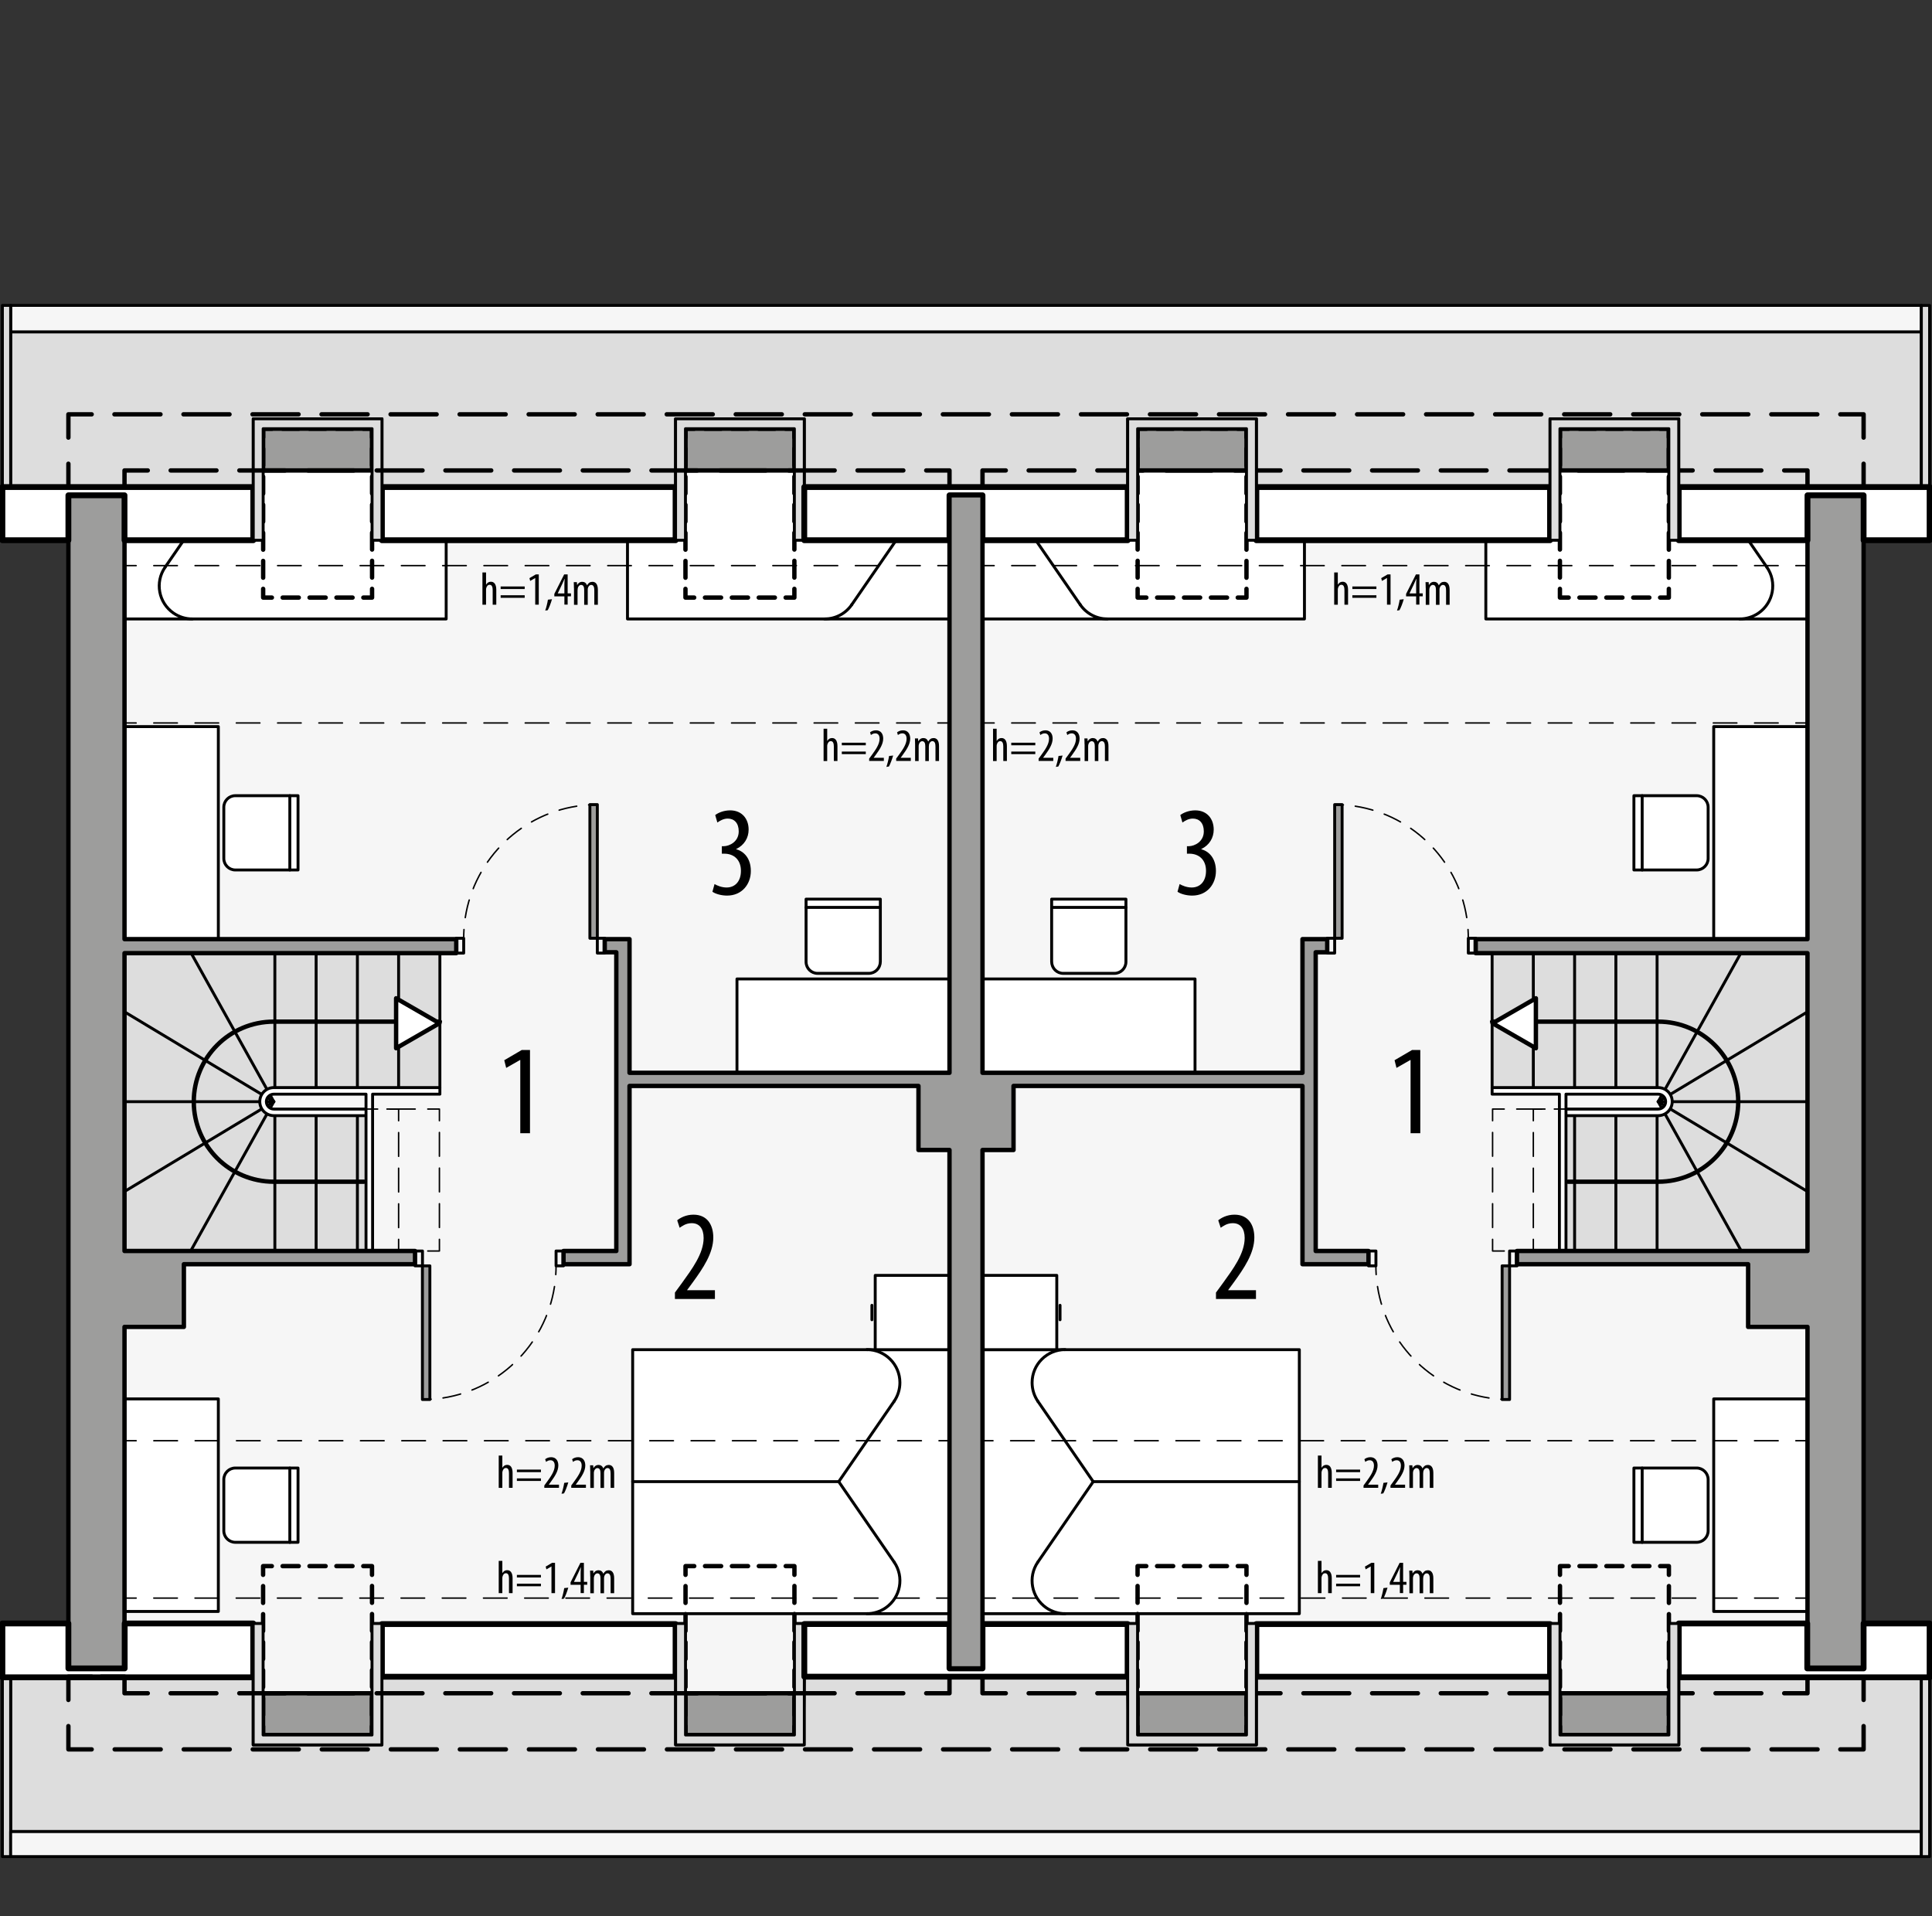 <?xml version="1.0" encoding="UTF-8"?><svg id="a" xmlns="http://www.w3.org/2000/svg" viewBox="0 0 331.91 329.16"><rect x="0" y="0" width="331.91" height="329.16" fill="#333333" stroke="none"/><rect x="11.75" y="71.17" width="308.41" height="229.32" style="fill:#f6f6f6; stroke-width:0px;"/><rect x="168.84" y="80.81" width="55.26" height="25.51" style="fill:#fff; stroke:#000; stroke-linecap:round; stroke-linejoin:round; stroke-width:.5px;"/><path d="M185.58,103.87c1.06,1.54,2.8,2.45,4.67,2.45" style="fill:#fff; stroke:#000; stroke-linecap:round; stroke-linejoin:round; stroke-width:.5px;"/><line x1="175.81" y1="89.7" x2="185.58" y2="103.87" style="fill:#fff; stroke:#000; stroke-linecap:round; stroke-linejoin:round; stroke-width:.5px;"/><path d="M180.48,80.81c-1.15,0-2.27.35-3.22,1-2.58,1.78-3.23,5.31-1.45,7.88" style="fill:#fff; stroke:#000; stroke-linecap:round; stroke-linejoin:round; stroke-width:.5px;"/><rect x="255.26" y="80.81" width="55.26" height="25.51" style="fill:#fff; stroke:#000; stroke-linecap:round; stroke-linejoin:round; stroke-width:.5px;"/><path d="M293.79,83.26c-1.06-1.54-2.8-2.45-4.67-2.45" style="fill:#fff; stroke:#000; stroke-linecap:round; stroke-linejoin:round; stroke-width:.5px;"/><line x1="303.55" y1="97.44" x2="293.79" y2="83.26" style="fill:#fff; stroke:#000; stroke-linecap:round; stroke-linejoin:round; stroke-width:.5px;"/><path d="M298.88,106.32c1.15,0,2.27-.35,3.22-1,2.58-1.78,3.23-5.31,1.45-7.88" style="fill:#fff; stroke:#000; stroke-linecap:round; stroke-linejoin:round; stroke-width:.5px;"/><rect x="168.79" y="231.84" width="54.43" height="45.35" style="fill:#fff; stroke:#000; stroke-linecap:round; stroke-linejoin:round; stroke-width:.5px;"/><line x1="187.81" y1="254.51" x2="223.21" y2="254.51" style="fill:#fff; stroke:#000; stroke-linecap:round; stroke-linejoin:round; stroke-width:.5px;"/><path d="M178.31,240.72c-.65-.95-1-2.07-1-3.22,0-3.13,2.54-5.67,5.67-5.67" style="fill:#fff; stroke:#000; stroke-linecap:round; stroke-linejoin:round; stroke-width:.5px;"/><path d="M182.98,277.19c-1.15,0-2.27-.35-3.22-1-2.58-1.78-3.23-5.31-1.45-7.88" style="fill:#fff; stroke:#000; stroke-linecap:round; stroke-linejoin:round; stroke-width:.5px;"/><line x1="178.31" y1="268.31" x2="187.81" y2="254.51" style="fill:#fff; stroke:#000; stroke-linecap:round; stroke-linejoin:round; stroke-width:.5px;"/><line x1="178.31" y1="240.72" x2="187.81" y2="254.51" style="fill:#fff; stroke:#000; stroke-linecap:round; stroke-linejoin:round; stroke-width:.5px;"/><line x1="182.11" y1="224.22" x2="182.11" y2="226.7" style="fill:#fff; stroke:#000; stroke-linecap:round; stroke-linejoin:round; stroke-width:.5px;"/><rect x="168.79" y="219.08" width="12.76" height="12.76" style="fill:#fff; stroke:#000; stroke-linecap:round; stroke-linejoin:round; stroke-width:.5px;"/><path d="M293.45,254.16v8.79c0,1.1-.89,1.98-1.98,1.98h-10.77v-12.76h10.77c1.1,0,1.98.89,1.98,1.98Z" style="fill:#fff; stroke:#000; stroke-linecap:round; stroke-linejoin:round; stroke-width:.5px;"/><line x1="282.12" y1="252.18" x2="282.12" y2="264.94" style="fill:none; stroke:#000; stroke-linecap:round; stroke-linejoin:round; stroke-width:.5px;"/><rect x="294.41" y="240.3" width="16.12" height="36.51" style="fill:#fff; stroke:#000; stroke-linecap:round; stroke-linejoin:round; stroke-width:.5px;"/><path d="M293.45,138.67v8.79c0,1.1-.89,1.98-1.98,1.98h-10.77v-12.76h10.77c1.1,0,1.98.89,1.98,1.98Z" style="fill:#fff; stroke:#000; stroke-linecap:round; stroke-linejoin:round; stroke-width:.5px;"/><line x1="282.12" y1="136.68" x2="282.12" y2="149.44" style="fill:none; stroke:#000; stroke-linecap:round; stroke-linejoin:round; stroke-width:.5px;"/><rect x="294.41" y="124.81" width="16.12" height="36.51" style="fill:#fff; stroke:#000; stroke-linecap:round; stroke-linejoin:round; stroke-width:.5px;"/><path d="M180.67,165.22v-10.77h12.76s0,10.77,0,10.77c0,1.1-.89,1.98-1.98,1.98h-8.79c-1.1,0-1.98-.89-1.98-1.98Z" style="fill:#fff; stroke:#000; stroke-linecap:round; stroke-linejoin:round; stroke-width:.5px;"/><line x1="193.42" y1="155.87" x2="180.67" y2="155.87" style="fill:none; stroke:#000; stroke-linecap:round; stroke-linejoin:round; stroke-width:.5px;"/><rect x="168.79" y="168.16" width="36.51" height="16.12" style="fill:#fff; stroke:#000; stroke-linecap:round; stroke-linejoin:round; stroke-width:.5px;"/><rect x="107.8" y="80.81" width="55.26" height="25.51" style="fill:#fff; stroke:#000; stroke-linecap:round; stroke-linejoin:round; stroke-width:.5px;"/><path d="M146.33,103.87c-1.06,1.54-2.8,2.45-4.67,2.45" style="fill:#fff; stroke:#000; stroke-linecap:round; stroke-linejoin:round; stroke-width:.5px;"/><line x1="156.09" y1="89.7" x2="146.33" y2="103.87" style="fill:#fff; stroke:#000; stroke-linecap:round; stroke-linejoin:round; stroke-width:.5px;"/><path d="M151.42,80.81c1.15,0,2.27.35,3.22,1,2.58,1.78,3.23,5.31,1.45,7.88" style="fill:#fff; stroke:#000; stroke-linecap:round; stroke-linejoin:round; stroke-width:.5px;"/><rect x="21.39" y="80.81" width="55.26" height="25.51" style="fill:#fff; stroke:#000; stroke-linecap:round; stroke-linejoin:round; stroke-width:.5px;"/><path d="M38.12,83.26c1.06-1.54,2.8-2.45,4.67-2.45" style="fill:#fff; stroke:#000; stroke-linecap:round; stroke-linejoin:round; stroke-width:.5px;"/><line x1="28.36" y1="97.44" x2="38.12" y2="83.26" style="fill:#fff; stroke:#000; stroke-linecap:round; stroke-linejoin:round; stroke-width:.5px;"/><path d="M33.03,106.32c-1.15,0-2.27-.35-3.22-1-2.58-1.78-3.23-5.31-1.45-7.88" style="fill:#fff; stroke:#000; stroke-linecap:round; stroke-linejoin:round; stroke-width:.5px;"/><rect x="108.69" y="231.84" width="54.43" height="45.35" style="fill:#fff; stroke:#000; stroke-linecap:round; stroke-linejoin:round; stroke-width:.5px;"/><line x1="144.09" y1="254.51" x2="108.69" y2="254.51" style="fill:#fff; stroke:#000; stroke-linecap:round; stroke-linejoin:round; stroke-width:.5px;"/><path d="M153.6,240.72c.65-.95,1-2.07,1-3.22,0-3.13-2.54-5.67-5.67-5.67" style="fill:#fff; stroke:#000; stroke-linecap:round; stroke-linejoin:round; stroke-width:.5px;"/><path d="M148.93,277.19c1.15,0,2.27-.35,3.22-1,2.58-1.78,3.23-5.31,1.45-7.88" style="fill:#fff; stroke:#000; stroke-linecap:round; stroke-linejoin:round; stroke-width:.5px;"/><line x1="153.6" y1="268.31" x2="144.09" y2="254.51" style="fill:#fff; stroke:#000; stroke-linecap:round; stroke-linejoin:round; stroke-width:.5px;"/><line x1="153.6" y1="240.72" x2="144.09" y2="254.51" style="fill:#fff; stroke:#000; stroke-linecap:round; stroke-linejoin:round; stroke-width:.5px;"/><line x1="149.79" y1="224.22" x2="149.79" y2="226.7" style="fill:#fff; stroke:#000; stroke-linecap:round; stroke-linejoin:round; stroke-width:.5px;"/><rect x="150.36" y="219.08" width="12.76" height="12.76" style="fill:#fff; stroke:#000; stroke-linecap:round; stroke-linejoin:round; stroke-width:.5px;"/><path d="M38.45,254.16v8.79c0,1.1.89,1.98,1.98,1.98h10.77v-12.76h-10.77c-1.1,0-1.98.89-1.98,1.98Z" style="fill:#fff; stroke:#000; stroke-linecap:round; stroke-linejoin:round; stroke-width:.5px;"/><line x1="49.79" y1="252.18" x2="49.79" y2="264.94" style="fill:none; stroke:#000; stroke-linecap:round; stroke-linejoin:round; stroke-width:.5px;"/><rect x="21.39" y="240.3" width="16.12" height="36.51" style="fill:#fff; stroke:#000; stroke-linecap:round; stroke-linejoin:round; stroke-width:.5px;"/><path d="M38.45,138.67v8.79c0,1.1.89,1.98,1.98,1.98h10.77v-12.76h-10.77c-1.1,0-1.98.89-1.98,1.98Z" style="fill:#fff; stroke:#000; stroke-linecap:round; stroke-linejoin:round; stroke-width:.5px;"/><line x1="49.79" y1="136.68" x2="49.79" y2="149.44" style="fill:none; stroke:#000; stroke-linecap:round; stroke-linejoin:round; stroke-width:.5px;"/><rect x="21.39" y="124.81" width="16.12" height="36.51" style="fill:#fff; stroke:#000; stroke-linecap:round; stroke-linejoin:round; stroke-width:.5px;"/><path d="M151.24,165.22v-10.77s-12.76,0-12.76,0v10.77c0,1.1.89,1.98,1.98,1.98h8.79c1.1,0,1.98-.89,1.98-1.98Z" style="fill:#fff; stroke:#000; stroke-linecap:round; stroke-linejoin:round; stroke-width:.5px;"/><line x1="138.48" y1="155.87" x2="151.24" y2="155.87" style="fill:none; stroke:#000; stroke-linecap:round; stroke-linejoin:round; stroke-width:.5px;"/><rect x="126.61" y="168.16" width="36.51" height="16.12" style="fill:#fff; stroke:#000; stroke-linecap:round; stroke-linejoin:round; stroke-width:.5px;"/><polygon points="1.83 57 1.83 83.66 43.51 83.66 43.51 71.94 65.62 71.94 65.62 83.66 116.06 83.66 116.06 71.94 138.17 71.94 138.17 83.66 163.12 83.66 168.79 83.66 193.73 83.66 193.73 71.94 215.84 71.94 215.84 83.66 266.29 83.66 266.29 80.81 266.29 71.94 288.4 71.94 288.4 80.81 288.4 83.66 330.08 83.66 330.08 57 1.83 57" style="fill:#ddd; stroke:#000; stroke-linecap:round; stroke-linejoin:round; stroke-width:.5px;"/><polygon points="288.41 288.01 288.41 299.73 266.3 299.73 266.3 288.01 215.84 288.01 215.84 299.73 193.92 299.73 193.72 288.01 168.79 288.01 163.12 288.01 138.18 288.01 137.99 299.73 116.07 299.73 116.06 288.01 65.61 288.01 65.61 299.73 43.5 299.73 43.5 288.01 1.83 288.01 1.83 314.62 330.08 314.62 330.08 288.01 288.41 288.01" style="fill:#ddd; stroke:#000; stroke-linecap:round; stroke-linejoin:round; stroke-width:.5px;"/><rect x="1.83" y="52.47" width="328.25" height="4.54" transform="translate(331.91 109.47) rotate(-180)" style="fill:#f6f6f6; stroke:#000; stroke-linecap:round; stroke-linejoin:round; stroke-width:.5px;"/><rect x=".41" y="52.47" width="1.42" height="31.2" transform="translate(2.24 136.13) rotate(-180)" style="fill:#ddd; stroke:#000; stroke-linecap:round; stroke-linejoin:round; stroke-width:.5px;"/><rect x=".41" y="288.02" width="1.42" height="30.9" transform="translate(2.24 606.94) rotate(-180)" style="fill:#ddd; stroke:#000; stroke-linecap:round; stroke-linejoin:round; stroke-width:.5px;"/><line x1="71.3" y1="217.16" x2="71.3" y2="214.89" style="fill:none; stroke:#000; stroke-linecap:round; stroke-linejoin:round; stroke-width:.5px;"/><line x1="96.81" y1="217.16" x2="96.81" y2="214.89" style="fill:none; stroke:#000; stroke-linecap:round; stroke-linejoin:round; stroke-width:.5px;"/><rect x="71.3" y="214.89" width="1.28" height="2.55" style="fill:none; stroke:#000; stroke-linecap:round; stroke-linejoin:round; stroke-width:.5px;"/><rect x="95.53" y="214.89" width="1.28" height="2.55" style="fill:none; stroke:#000; stroke-linecap:round; stroke-linejoin:round; stroke-width:.5px;"/><rect x="72.57" y="217.44" width="1.28" height="22.96" style="fill:#9d9d9c; stroke:#000; stroke-linecap:round; stroke-linejoin:round; stroke-width:.5px;"/><path d="M95.53,217.44c0,.5-.02,1-.05,1.5" style="fill:none; stroke:#000; stroke-linecap:round; stroke-linejoin:round; stroke-width:.25px;"/><path d="M95.26,221c-1.58,10.17-9.84,18.14-20.16,19.27" style="fill:none; stroke:#000; stroke-dasharray:0 0 3.1 2.07; stroke-linecap:round; stroke-linejoin:round; stroke-width:.25px;"/><path d="M74.07,240.35c-.5.03-1,.05-1.5.05" style="fill:none; stroke:#000; stroke-linecap:round; stroke-linejoin:round; stroke-width:.25px;"/><rect x="102.62" y="161.17" width="1.28" height="2.55" style="fill:none; stroke:#000; stroke-linecap:round; stroke-linejoin:round; stroke-width:.5px;"/><rect x="78.38" y="161.17" width="1.28" height="2.55" style="fill:none; stroke:#000; stroke-linecap:round; stroke-linejoin:round; stroke-width:.5px;"/><rect x="101.34" y="138.21" width="1.28" height="22.96" style="fill:#9d9d9c; stroke:#000; stroke-linecap:round; stroke-linejoin:round; stroke-width:.5px;"/><path d="M79.66,161.17c0-.5.02-1,.05-1.5" style="fill:none; stroke:#000; stroke-linecap:round; stroke-linejoin:round; stroke-width:.25px;"/><path d="M79.93,157.62c1.58-10.17,9.84-18.14,20.16-19.27" style="fill:none; stroke:#000; stroke-dasharray:0 0 3.1 2.07; stroke-linecap:round; stroke-linejoin:round; stroke-width:.25px;"/><path d="M101.12,138.26c.5-.03,1-.05,1.5-.05" style="fill:none; stroke:#000; stroke-linecap:round; stroke-linejoin:round; stroke-width:.25px;"/><path d="M75.57,163.58v23.24h-12.69s0,1.13,0,1.13h-15.77c-.7,0-1.28.57-1.28,1.28s.57,1.28,1.28,1.28h15.77v24.38H21.39v-51.31h54.18Z" style="fill:#ddd; stroke-width:0px;"/><line x1="44.63" y1="189.24" x2="21.39" y2="189.24" style="fill:none; stroke:#000; stroke-linecap:round; stroke-linejoin:round; stroke-width:.5px;"/><line x1="44.63" y1="189.24" x2="47.04" y2="189.24" style="fill:none; stroke:#000; stroke-linecap:round; stroke-linejoin:round; stroke-width:.5px;"/><line x1="21.39" y1="173.81" x2="47.04" y2="189.24" style="fill:none; stroke:#000; stroke-linecap:round; stroke-linejoin:round; stroke-width:.5px;"/><line x1="32.76" y1="163.58" x2="47.04" y2="189.24" style="fill:none; stroke:#000; stroke-linecap:round; stroke-linejoin:round; stroke-width:.5px;"/><line x1="47.22" y1="186.83" x2="47.22" y2="163.58" style="fill:none; stroke:#000; stroke-linecap:round; stroke-linejoin:round; stroke-width:.5px;"/><line x1="54.31" y1="186.83" x2="54.31" y2="163.58" style="fill:none; stroke:#000; stroke-linecap:round; stroke-linejoin:round; stroke-width:.5px;"/><line x1="61.4" y1="186.83" x2="61.4" y2="163.58" style="fill:none; stroke:#000; stroke-linecap:round; stroke-linejoin:round; stroke-width:.5px;"/><line x1="68.48" y1="186.83" x2="68.48" y2="163.58" style="fill:none; stroke:#000; stroke-linecap:round; stroke-linejoin:round; stroke-width:.5px;"/><line x1="75.57" y1="186.83" x2="75.57" y2="163.58" style="fill:none; stroke:#000; stroke-linecap:round; stroke-linejoin:round; stroke-width:.5px;"/><line x1="21.39" y1="204.67" x2="47.04" y2="189.24" style="fill:none; stroke:#000; stroke-linecap:round; stroke-linejoin:round; stroke-width:.5px;"/><line x1="32.76" y1="214.89" x2="47.04" y2="189.24" style="fill:none; stroke:#000; stroke-linecap:round; stroke-linejoin:round; stroke-width:.5px;"/><line x1="47.22" y1="191.65" x2="47.22" y2="214.89" style="fill:none; stroke:#000; stroke-linecap:round; stroke-linejoin:round; stroke-width:.5px;"/><line x1="54.31" y1="191.65" x2="54.31" y2="214.89" style="fill:none; stroke:#000; stroke-linecap:round; stroke-linejoin:round; stroke-width:.5px;"/><line x1="61.4" y1="191.65" x2="61.4" y2="214.89" style="fill:none; stroke:#000; stroke-linecap:round; stroke-linejoin:round; stroke-width:.5px;"/><path d="M62.88,190.51h-15.84c-.7,0-1.28-.57-1.28-1.28,0-.7.57-1.28,1.28-1.28h0s15.84,0,15.84,0v26.93s1.13,0,1.13,0v-26.93h11.56s0-1.13,0-1.13h-28.53c-1.33,0-2.41,1.08-2.41,2.41,0,1.33,1.08,2.41,2.41,2.41h15.84s0-1.13,0-1.13Z" style="fill:#fff; stroke:#000; stroke-linecap:round; stroke-linejoin:round; stroke-width:.5px;"/><path d="M75.57,175.49h-28.53,0c-7.59,0-13.75,6.16-13.75,13.75,0,7.59,6.16,13.75,13.75,13.75h-.18s15.65,0,15.65,0" style="fill:none; stroke:#000; stroke-linecap:round; stroke-linejoin:round; stroke-width:.75px;"/><polyline points="66.48 190.51 68.48 190.51 68.48 191.65 68.48 192.51" style="fill:none; stroke:#000; stroke-linecap:round; stroke-linejoin:round; stroke-width:.25px;"/><line x1="68.48" y1="194.55" x2="68.48" y2="211.87" style="fill:none; stroke:#000; stroke-dasharray:0 0 4.08 2.04; stroke-linecap:round; stroke-linejoin:round; stroke-width:.25px;"/><polyline points="68.48 212.89 68.48 214.89 66.48 214.89" style="fill:none; stroke:#000; stroke-linecap:round; stroke-linejoin:round; stroke-width:.25px;"/><polyline points="66.01 214.89 64.01 214.89 66.01 214.89" style="fill:none; stroke:#000; stroke-linecap:round; stroke-linejoin:round; stroke-width:.25px;"/><line x1="67.88" y1="214.89" x2="72.55" y2="214.89" style="fill:none; stroke:#000; stroke-dasharray:0 0 3.74 1.87; stroke-linecap:round; stroke-linejoin:round; stroke-width:.25px;"/><polyline points="73.49 214.89 75.49 214.89 75.49 212.89" style="fill:none; stroke:#000; stroke-linecap:round; stroke-linejoin:round; stroke-width:.25px;"/><line x1="75.49" y1="210.85" x2="75.49" y2="193.53" style="fill:none; stroke:#000; stroke-dasharray:0 0 4.08 2.04; stroke-linecap:round; stroke-linejoin:round; stroke-width:.25px;"/><polyline points="75.49 192.51 75.49 190.51 73.49 190.51" style="fill:none; stroke:#000; stroke-linecap:round; stroke-linejoin:round; stroke-width:.25px;"/><line x1="71.33" y1="190.51" x2="65.96" y2="190.51" style="fill:none; stroke:#000; stroke-dasharray:0 0 4.3 2.15; stroke-linecap:round; stroke-linejoin:round; stroke-width:.25px;"/><polyline points="64.88 190.51 62.88 190.51 64.88 190.51" style="fill:none; stroke:#000; stroke-linecap:round; stroke-linejoin:round; stroke-width:.25px;"/><polygon points="75.49 175.77 68.05 180.06 68.05 171.48 75.49 175.77" style="fill:#fff; stroke:#000; stroke-linecap:round; stroke-linejoin:round; stroke-width:.75px;"/><line x1="21.39" y1="97.16" x2="23.39" y2="97.16" style="fill:none; stroke:#000; stroke-linecap:round; stroke-linejoin:round; stroke-width:.25px;"/><line x1="26.42" y1="97.16" x2="159.6" y2="97.16" style="fill:none; stroke:#000; stroke-dasharray:0 0 4.05 3.04; stroke-linecap:round; stroke-linejoin:round; stroke-width:.25px;"/><line x1="161.12" y1="97.16" x2="163.12" y2="97.16" style="fill:none; stroke:#000; stroke-linecap:round; stroke-linejoin:round; stroke-width:.25px;"/><line x1="21.39" y1="124.19" x2="23.39" y2="124.19" style="fill:none; stroke:#000; stroke-linecap:round; stroke-linejoin:round; stroke-width:.25px;"/><line x1="26.42" y1="124.19" x2="159.6" y2="124.19" style="fill:none; stroke:#000; stroke-dasharray:0 0 4.05 3.04; stroke-linecap:round; stroke-linejoin:round; stroke-width:.25px;"/><line x1="161.12" y1="124.19" x2="163.12" y2="124.19" style="fill:none; stroke:#000; stroke-linecap:round; stroke-linejoin:round; stroke-width:.25px;"/><line x1="21.39" y1="274.51" x2="23.39" y2="274.51" style="fill:none; stroke:#000; stroke-linecap:round; stroke-linejoin:round; stroke-width:.25px;"/><line x1="26.42" y1="274.51" x2="159.4" y2="274.51" style="fill:none; stroke:#000; stroke-dasharray:0 0 4.05 3.03; stroke-linecap:round; stroke-linejoin:round; stroke-width:.25px;"/><line x1="160.92" y1="274.51" x2="162.92" y2="274.51" style="fill:none; stroke:#000; stroke-linecap:round; stroke-linejoin:round; stroke-width:.25px;"/><line x1="21.39" y1="247.48" x2="23.39" y2="247.48" style="fill:none; stroke:#000; stroke-linecap:round; stroke-linejoin:round; stroke-width:.25px;"/><line x1="26.43" y1="247.48" x2="159.8" y2="247.48" style="fill:none; stroke:#000; stroke-dasharray:0 0 4.06 3.04; stroke-linecap:round; stroke-linejoin:round; stroke-width:.25px;"/><line x1="161.32" y1="247.48" x2="163.32" y2="247.48" style="fill:none; stroke:#000; stroke-linecap:round; stroke-linejoin:round; stroke-width:.25px;"/><rect x="45.21" y="73.64" width="18.71" height="7.17" transform="translate(109.12 154.45) rotate(-180)" style="fill:#9d9d9c; stroke:#000; stroke-linecap:round; stroke-linejoin:round; stroke-width:.75px;"/><rect x="117.76" y="73.64" width="18.71" height="7.17" transform="translate(254.24 154.45) rotate(-180)" style="fill:#9d9d9c; stroke:#000; stroke-linecap:round; stroke-linejoin:round; stroke-width:.75px;"/><rect x="45.2" y="290.86" width="18.71" height="7.17" transform="translate(109.1 588.89) rotate(-180)" style="fill:#9d9d9c; stroke:#000; stroke-linecap:round; stroke-linejoin:round; stroke-width:.75px;"/><rect x="117.77" y="290.86" width="18.71" height="7.17" transform="translate(254.25 588.89) rotate(-180)" style="fill:#9d9d9c; stroke:#000; stroke-linecap:round; stroke-linejoin:round; stroke-width:.75px;"/><polygon points="21.39 85.08 21.39 161.32 78.38 161.32 78.38 163.73 21.39 163.73 21.39 214.89 71.3 214.89 71.3 217.16 31.59 217.16 31.59 227.93 21.39 227.93 21.39 286.59 11.75 286.59 11.75 85.08 21.39 85.08" style="fill:#9d9d9c; stroke:#000; stroke-linecap:round; stroke-linejoin:round; stroke-width:.75px;"/><rect x="65.62" y="83.66" width="50.45" height="9.14" transform="translate(181.68 176.46) rotate(-180)" style="fill:#fff; stroke:#000; stroke-linecap:round; stroke-linejoin:round;"/><rect x="65.62" y="278.98" width="50.45" height="9.04" transform="translate(181.68 567) rotate(-180)" style="fill:#fff; stroke:#000; stroke-linecap:round; stroke-linejoin:round;"/><polygon points="43.51 83.66 43.51 92.8 21.39 92.8 21.39 85.08 11.75 85.08 11.75 92.8 .41 92.8 .41 83.66 43.51 83.66" style="fill:#fff; stroke:#000; stroke-linecap:round; stroke-linejoin:round;"/><polygon points="11.75 278.87 11.75 286.59 21.42 286.59 21.42 278.87 43.5 278.87 43.5 288.12 .41 288.12 .41 278.87 11.75 278.87" style="fill:#fff; stroke:#000; stroke-linecap:round; stroke-linejoin:round;"/><polyline points="117.76 101.15 117.76 102.65 119.26 102.65" style="fill:none; stroke:#000; stroke-linecap:round; stroke-linejoin:round; stroke-width:.75px;"/><line x1="121.11" y1="102.65" x2="134.05" y2="102.65" style="fill:none; stroke:#000; stroke-dasharray:0 0 2.77 1.85; stroke-linecap:round; stroke-linejoin:round; stroke-width:.75px;"/><polyline points="134.97 102.65 136.47 102.65 136.47 101.15" style="fill:none; stroke:#000; stroke-linecap:round; stroke-linejoin:round; stroke-width:.75px;"/><line x1="136.47" y1="99.22" x2="136.47" y2="76.1" style="fill:none; stroke:#000; stroke-dasharray:0 0 2.89 1.93; stroke-linecap:round; stroke-linejoin:round; stroke-width:.75px;"/><polyline points="136.47 75.14 136.47 73.64 134.97 73.64" style="fill:none; stroke:#000; stroke-linecap:round; stroke-linejoin:round; stroke-width:.75px;"/><line x1="133.12" y1="73.64" x2="120.19" y2="73.64" style="fill:none; stroke:#000; stroke-dasharray:0 0 2.77 1.85; stroke-linecap:round; stroke-linejoin:round; stroke-width:.75px;"/><polyline points="119.26 73.64 117.76 73.64 117.76 75.14" style="fill:none; stroke:#000; stroke-linecap:round; stroke-linejoin:round; stroke-width:.75px;"/><line x1="117.76" y1="77.07" x2="117.76" y2="100.19" style="fill:none; stroke:#000; stroke-dasharray:0 0 2.89 1.93; stroke-linecap:round; stroke-linejoin:round; stroke-width:.75px;"/><polygon points="117.76 92.8 116.06 92.8 116.06 71.94 138.17 71.94 138.17 92.8 136.47 92.8 136.47 73.64 117.76 73.64 117.76 92.8" style="fill:#ddd; stroke:#000; stroke-linecap:round; stroke-linejoin:round; stroke-width:.5px;"/><polyline points="45.21 101.15 45.21 102.65 46.71 102.65" style="fill:none; stroke:#000; stroke-linecap:round; stroke-linejoin:round; stroke-width:.75px;"/><line x1="48.56" y1="102.65" x2="61.49" y2="102.65" style="fill:none; stroke:#000; stroke-dasharray:0 0 2.77 1.85; stroke-linecap:round; stroke-linejoin:round; stroke-width:.75px;"/><polyline points="62.42 102.65 63.92 102.65 63.92 101.15" style="fill:none; stroke:#000; stroke-linecap:round; stroke-linejoin:round; stroke-width:.75px;"/><line x1="63.92" y1="99.22" x2="63.92" y2="76.1" style="fill:none; stroke:#000; stroke-dasharray:0 0 2.89 1.93; stroke-linecap:round; stroke-linejoin:round; stroke-width:.75px;"/><polyline points="63.92 75.14 63.92 73.64 62.42 73.64" style="fill:none; stroke:#000; stroke-linecap:round; stroke-linejoin:round; stroke-width:.75px;"/><line x1="60.57" y1="73.64" x2="47.63" y2="73.64" style="fill:none; stroke:#000; stroke-dasharray:0 0 2.77 1.85; stroke-linecap:round; stroke-linejoin:round; stroke-width:.75px;"/><polyline points="46.71 73.64 45.21 73.64 45.21 75.14" style="fill:none; stroke:#000; stroke-linecap:round; stroke-linejoin:round; stroke-width:.75px;"/><line x1="45.21" y1="77.07" x2="45.21" y2="100.19" style="fill:none; stroke:#000; stroke-dasharray:0 0 2.89 1.93; stroke-linecap:round; stroke-linejoin:round; stroke-width:.75px;"/><polygon points="45.21 92.8 43.51 92.8 43.51 71.94 65.62 71.94 65.62 92.8 63.92 92.8 63.92 73.64 45.21 73.64 45.21 92.8" style="fill:#ddd; stroke:#000; stroke-linecap:round; stroke-linejoin:round; stroke-width:.5px;"/><polyline points="63.91 270.52 63.91 269.02 62.41 269.02" style="fill:none; stroke:#000; stroke-linecap:round; stroke-linejoin:round; stroke-width:.75px;"/><line x1="60.56" y1="269.02" x2="47.62" y2="269.02" style="fill:none; stroke:#000; stroke-dasharray:0 0 2.77 1.85; stroke-linecap:round; stroke-linejoin:round; stroke-width:.75px;"/><polyline points="46.7 269.02 45.2 269.02 45.2 270.52" style="fill:none; stroke:#000; stroke-linecap:round; stroke-linejoin:round; stroke-width:.75px;"/><line x1="45.2" y1="272.45" x2="45.2" y2="295.57" style="fill:none; stroke:#000; stroke-dasharray:0 0 2.89 1.93; stroke-linecap:round; stroke-linejoin:round; stroke-width:.75px;"/><polyline points="45.2 296.53 45.2 298.03 46.7 298.03" style="fill:none; stroke:#000; stroke-linecap:round; stroke-linejoin:round; stroke-width:.75px;"/><line x1="48.54" y1="298.03" x2="61.48" y2="298.03" style="fill:none; stroke:#000; stroke-dasharray:0 0 2.77 1.85; stroke-linecap:round; stroke-linejoin:round; stroke-width:.75px;"/><polyline points="62.41 298.03 63.91 298.03 63.91 296.53" style="fill:none; stroke:#000; stroke-linecap:round; stroke-linejoin:round; stroke-width:.75px;"/><line x1="63.91" y1="294.6" x2="63.91" y2="271.48" style="fill:none; stroke:#000; stroke-dasharray:0 0 2.89 1.93; stroke-linecap:round; stroke-linejoin:round; stroke-width:.75px;"/><polyline points="136.48 270.52 136.48 269.02 134.98 269.02" style="fill:none; stroke:#000; stroke-linecap:round; stroke-linejoin:round; stroke-width:.75px;"/><line x1="133.13" y1="269.02" x2="120.19" y2="269.02" style="fill:none; stroke:#000; stroke-dasharray:0 0 2.77 1.85; stroke-linecap:round; stroke-linejoin:round; stroke-width:.75px;"/><polyline points="119.27 269.02 117.77 269.02 117.77 270.52" style="fill:none; stroke:#000; stroke-linecap:round; stroke-linejoin:round; stroke-width:.75px;"/><line x1="117.77" y1="272.45" x2="117.77" y2="295.57" style="fill:none; stroke:#000; stroke-dasharray:0 0 2.89 1.93; stroke-linecap:round; stroke-linejoin:round; stroke-width:.75px;"/><polyline points="117.77 296.53 117.77 298.03 119.27 298.03" style="fill:none; stroke:#000; stroke-linecap:round; stroke-linejoin:round; stroke-width:.75px;"/><line x1="121.12" y1="298.03" x2="134.05" y2="298.03" style="fill:none; stroke:#000; stroke-dasharray:0 0 2.77 1.85; stroke-linecap:round; stroke-linejoin:round; stroke-width:.75px;"/><polyline points="134.98 298.03 136.48 298.03 136.48 296.53" style="fill:none; stroke:#000; stroke-linecap:round; stroke-linejoin:round; stroke-width:.75px;"/><line x1="136.48" y1="294.6" x2="136.48" y2="271.48" style="fill:none; stroke:#000; stroke-dasharray:0 0 2.89 1.93; stroke-linecap:round; stroke-linejoin:round; stroke-width:.75px;"/><polygon points="63.91 278.87 65.61 278.87 65.61 299.73 43.5 299.73 43.5 278.87 45.2 278.87 45.2 298.03 63.91 298.03 63.91 278.87" style="fill:#ddd; stroke:#000; stroke-linecap:round; stroke-linejoin:round; stroke-width:.5px;"/><polygon points="136.48 278.87 138.18 278.87 138.18 299.73 116.07 299.73 116.07 278.87 117.77 278.87 117.77 298.03 136.48 298.03 136.48 278.87" style="fill:#ddd; stroke:#000; stroke-linecap:round; stroke-linejoin:round; stroke-width:.5px;"/><path d="M122.76,151.86c.44.26,1.21.59,2.07.59,1.47,0,2.46-1.08,2.46-2.86,0-1.87-1.17-2.95-2.88-2.95h-.4v-1.28h.33c1.01-.02,2.57-.79,2.57-2.55,0-1.43-.77-2.2-1.89-2.2-.7,0-1.32.35-1.78.68l-.37-1.28c.53-.42,1.5-.81,2.57-.81,2.02,0,3.17,1.45,3.17,3.3,0,1.43-.75,2.68-2.13,3.34v.04c1.28.35,2.51,1.5,2.51,3.74s-1.5,4.22-4.09,4.22c-.92,0-1.94-.26-2.51-.66l.37-1.34Z" style="fill:#000; stroke-width:0px;"/><path d="M89.38,182.08h-.04l-2.38,1.36-.33-1.32,3.01-1.76h1.41v14.3h-1.67v-12.59Z" style="fill:#000; stroke-width:0px;"/><path d="M115.95,223.13v-1.1l1.21-1.65c1.69-2.35,3.72-5.04,3.72-7.72,0-1.58-.7-2.55-2.05-2.55-1.03,0-1.69.55-2.07.79l-.42-1.28c.51-.42,1.5-.97,2.79-.97,2.38,0,3.41,1.76,3.41,3.92,0,2.69-1.76,5.28-3.52,7.7l-.97,1.32v.04h4.77v1.5h-6.89Z" style="fill:#000; stroke-width:0px;"/><path d="M82.88,98.33h.62v2.08h.02c.08-.14.2-.26.32-.34.14-.09.29-.14.52-.14.49,0,.9.39.9,1.37v2.57h-.62v-2.5c0-.47-.1-.92-.52-.92-.29,0-.5.21-.6.62-.02.09-.02.2-.02.3v2.5h-.62v-5.53Z" style="fill:#000; stroke-width:0px;"/><path d="M86.01,101.18v-.44h4.13v.44h-4.13ZM86.01,102.69v-.44h4.13v.44h-4.13Z" style="fill:#000; stroke-width:0px;"/><path d="M91.96,99.29h-.02l-.86.5-.12-.48,1.09-.64h.51v5.2h-.61v-4.57Z" style="fill:#000; stroke-width:0px;"/><path d="M93.67,104.87c.17-.46.38-1.31.46-1.86l.7-.08c-.18.65-.52,1.53-.74,1.89l-.42.06Z" style="fill:#000; stroke-width:0px;"/><path d="M96.96,103.87v-1.43h-1.73v-.42l1.69-3.35h.6v3.26h.57v.5h-.57v1.43h-.56ZM96.96,101.93v-1.47c0-.36.02-.68.05-1.02h-.03c-.18.42-.29.66-.44.98l-.72,1.5v.02h1.14Z" style="fill:#000; stroke-width:0px;"/><path d="M98.6,101c0-.46-.02-.69-.03-1h.54l.03.48h.02c.17-.31.46-.54.87-.54.36,0,.66.18.81.59h.02c.1-.19.24-.34.38-.44.15-.1.34-.15.54-.15.52,0,.93.38.93,1.37v2.57h-.61v-2.42c0-.5-.07-.99-.54-.99-.26,0-.48.22-.57.58-.02.1-.02.22-.02.35v2.49h-.61v-2.54c0-.43-.08-.88-.54-.88-.25,0-.5.22-.57.62-.02.1-.03.22-.03.34v2.46h-.61v-2.87Z" style="fill:#000; stroke-width:0px;"/><path d="M141.49,125.18h.62v2.08h.02c.08-.14.2-.26.32-.34.14-.09.3-.14.52-.14.49,0,.9.39.9,1.37v2.57h-.62v-2.49c0-.47-.1-.92-.52-.92-.29,0-.5.21-.6.62-.02.09-.02.2-.02.3v2.5h-.62v-5.53Z" style="fill:#000; stroke-width:0px;"/><path d="M144.62,128.02v-.44h4.12v.44h-4.12ZM144.62,129.54v-.44h4.12v.44h-4.12Z" style="fill:#000; stroke-width:0px;"/><path d="M149.32,130.71v-.4l.44-.6c.62-.86,1.35-1.83,1.35-2.81,0-.58-.26-.93-.74-.93-.38,0-.62.2-.75.29l-.15-.46c.18-.15.54-.35,1.02-.35.86,0,1.24.64,1.24,1.42,0,.98-.64,1.92-1.28,2.8l-.35.48v.02h1.74v.54h-2.5Z" style="fill:#000; stroke-width:0px;"/><path d="M152.28,131.72c.17-.46.38-1.31.46-1.86l.7-.08c-.18.65-.52,1.53-.73,1.89l-.42.06Z" style="fill:#000; stroke-width:0px;"/><path d="M153.96,130.71v-.4l.44-.6c.62-.86,1.35-1.83,1.35-2.81,0-.58-.26-.93-.74-.93-.38,0-.62.2-.75.29l-.15-.46c.19-.15.54-.35,1.02-.35.86,0,1.24.64,1.24,1.42,0,.98-.64,1.92-1.28,2.8l-.35.48v.02h1.73v.54h-2.5Z" style="fill:#000; stroke-width:0px;"/><path d="M157.21,127.84c0-.46-.02-.69-.03-1h.54l.03.48h.02c.17-.31.46-.54.87-.54.36,0,.66.18.81.59h.02c.1-.19.24-.34.38-.44.15-.1.34-.15.54-.15.52,0,.93.38.93,1.37v2.57h-.61v-2.42c0-.5-.07-.99-.54-.99-.26,0-.48.22-.57.58-.02.1-.03.22-.03.35v2.49h-.61v-2.53c0-.43-.08-.88-.54-.88-.25,0-.5.22-.58.62-.02.1-.02.22-.02.34v2.45h-.61v-2.87Z" style="fill:#000; stroke-width:0px;"/><path d="M85.68,268.12h.62v2.08h.02c.08-.14.2-.26.32-.34.14-.09.3-.14.52-.14.49,0,.9.39.9,1.37v2.57h-.62v-2.5c0-.47-.1-.92-.52-.92-.29,0-.5.21-.6.62-.02.09-.02.2-.02.3v2.5h-.62v-5.53Z" style="fill:#000; stroke-width:0px;"/><path d="M88.8,270.97v-.44h4.13v.44h-4.13ZM88.8,272.48v-.44h4.13v.44h-4.13Z" style="fill:#000; stroke-width:0px;"/><path d="M94.75,269.08h-.02l-.86.5-.12-.48,1.09-.64h.51v5.2h-.61v-4.57Z" style="fill:#000; stroke-width:0px;"/><path d="M96.47,274.66c.17-.46.38-1.31.46-1.86l.7-.08c-.18.65-.52,1.53-.74,1.89l-.42.06Z" style="fill:#000; stroke-width:0px;"/><path d="M99.75,273.66v-1.43h-1.73v-.42l1.69-3.35h.6v3.26h.57v.5h-.57v1.43h-.56ZM99.75,271.72v-1.47c0-.36.02-.68.05-1.02h-.03c-.18.42-.29.66-.44.98l-.72,1.5v.02h1.14Z" style="fill:#000; stroke-width:0px;"/><path d="M101.4,270.79c0-.46-.02-.69-.03-1h.54l.03.48h.02c.17-.31.46-.54.87-.54.36,0,.66.18.81.59h.02c.1-.19.24-.34.38-.44.15-.1.34-.15.54-.15.52,0,.93.38.93,1.37v2.57h-.61v-2.42c0-.5-.07-.99-.54-.99-.26,0-.48.22-.57.58-.02.1-.02.22-.02.35v2.49h-.61v-2.54c0-.43-.08-.88-.54-.88-.25,0-.5.22-.58.62-.02.1-.02.22-.02.34v2.46h-.61v-2.87Z" style="fill:#000; stroke-width:0px;"/><path d="M85.68,250.03h.62v2.08h.02c.08-.14.2-.26.32-.34.14-.09.3-.14.52-.14.49,0,.9.39.9,1.37v2.57h-.62v-2.49c0-.47-.1-.92-.52-.92-.29,0-.5.21-.6.62-.02.09-.02.2-.02.3v2.5h-.62v-5.53Z" style="fill:#000; stroke-width:0px;"/><path d="M88.8,252.88v-.44h4.13v.44h-4.13ZM88.8,254.39v-.44h4.13v.44h-4.13Z" style="fill:#000; stroke-width:0px;"/><path d="M93.51,255.57v-.4l.44-.6c.62-.86,1.35-1.83,1.35-2.81,0-.58-.26-.93-.74-.93-.38,0-.62.2-.75.29l-.15-.46c.18-.15.54-.35,1.02-.35.86,0,1.24.64,1.24,1.42,0,.98-.64,1.92-1.28,2.8l-.35.48v.02h1.74v.54h-2.5Z" style="fill:#000; stroke-width:0px;"/><path d="M96.47,256.58c.17-.46.38-1.31.46-1.86l.7-.08c-.18.65-.52,1.53-.74,1.89l-.42.06Z" style="fill:#000; stroke-width:0px;"/><path d="M98.14,255.57v-.4l.44-.6c.62-.86,1.35-1.83,1.35-2.81,0-.58-.26-.93-.74-.93-.38,0-.62.2-.75.29l-.15-.46c.18-.15.54-.35,1.02-.35.86,0,1.24.64,1.24,1.42,0,.98-.64,1.92-1.28,2.8l-.35.48v.02h1.74v.54h-2.5Z" style="fill:#000; stroke-width:0px;"/><path d="M101.4,252.7c0-.46-.02-.69-.03-1h.54l.03.48h.02c.17-.31.46-.54.87-.54.36,0,.66.18.81.59h.02c.1-.19.24-.34.38-.44.15-.1.34-.15.54-.15.52,0,.93.38.93,1.37v2.57h-.61v-2.42c0-.5-.07-.99-.54-.99-.26,0-.48.22-.57.58-.02.1-.02.22-.02.35v2.49h-.61v-2.53c0-.43-.08-.88-.54-.88-.25,0-.5.22-.58.62-.02.1-.02.22-.02.34v2.45h-.61v-2.87Z" style="fill:#000; stroke-width:0px;"/><rect x="1.83" y="314.62" width="328.25" height="4.3" style="fill:#f6f6f6; stroke:#000; stroke-linecap:round; stroke-linejoin:round; stroke-width:.5px;"/><rect x="330.08" y="52.47" width="1.42" height="31.2" style="fill:#ddd; stroke:#000; stroke-linecap:round; stroke-linejoin:round; stroke-width:.5px;"/><rect x="330.08" y="288.02" width="1.42" height="30.9" style="fill:#ddd; stroke:#000; stroke-linecap:round; stroke-linejoin:round; stroke-width:.5px;"/><line x1="260.61" y1="217.16" x2="260.61" y2="214.89" style="fill:none; stroke:#000; stroke-linecap:round; stroke-linejoin:round; stroke-width:.5px;"/><line x1="235.1" y1="217.16" x2="235.1" y2="214.89" style="fill:none; stroke:#000; stroke-linecap:round; stroke-linejoin:round; stroke-width:.5px;"/><rect x="259.34" y="214.89" width="1.28" height="2.55" style="fill:none; stroke:#000; stroke-linecap:round; stroke-linejoin:round; stroke-width:.5px;"/><rect x="235.1" y="214.89" width="1.28" height="2.55" style="fill:none; stroke:#000; stroke-linecap:round; stroke-linejoin:round; stroke-width:.5px;"/><rect x="258.06" y="217.44" width="1.28" height="22.96" style="fill:#9d9d9c; stroke:#000; stroke-linecap:round; stroke-linejoin:round; stroke-width:.5px;"/><path d="M236.37,217.44c0,.5.02,1,.05,1.5" style="fill:none; stroke:#000; stroke-linecap:round; stroke-linejoin:round; stroke-width:.25px;"/><path d="M236.65,221c1.58,10.17,9.84,18.14,20.16,19.27" style="fill:none; stroke:#000; stroke-dasharray:0 0 3.1 2.07; stroke-linecap:round; stroke-linejoin:round; stroke-width:.25px;"/><path d="M257.84,240.35c.5.03,1,.05,1.5.05" style="fill:none; stroke:#000; stroke-linecap:round; stroke-linejoin:round; stroke-width:.25px;"/><rect x="228.01" y="161.17" width="1.28" height="2.55" style="fill:none; stroke:#000; stroke-linecap:round; stroke-linejoin:round; stroke-width:.5px;"/><rect x="252.25" y="161.17" width="1.28" height="2.55" style="fill:none; stroke:#000; stroke-linecap:round; stroke-linejoin:round; stroke-width:.5px;"/><rect x="229.29" y="138.21" width="1.28" height="22.96" style="fill:#9d9d9c; stroke:#000; stroke-linecap:round; stroke-linejoin:round; stroke-width:.5px;"/><path d="M252.25,161.17c0-.5-.02-1-.05-1.5" style="fill:none; stroke:#000; stroke-linecap:round; stroke-linejoin:round; stroke-width:.25px;"/><path d="M251.98,157.62c-1.58-10.17-9.84-18.14-20.16-19.27" style="fill:none; stroke:#000; stroke-dasharray:0 0 3.1 2.07; stroke-linecap:round; stroke-linejoin:round; stroke-width:.25px;"/><path d="M230.79,138.26c-.5-.03-1-.05-1.5-.05" style="fill:none; stroke:#000; stroke-linecap:round; stroke-linejoin:round; stroke-width:.25px;"/><path d="M256.34,163.58v23.24h12.69v1.13h15.77c.7,0,1.28.57,1.28,1.28s-.57,1.28-1.28,1.28h-15.77v24.38s41.5,0,41.5,0v-51.31s-54.18,0-54.18,0Z" style="fill:#ddd; stroke-width:0px;"/><line x1="287.28" y1="189.24" x2="310.52" y2="189.24" style="fill:none; stroke:#000; stroke-linecap:round; stroke-linejoin:round; stroke-width:.5px;"/><line x1="287.28" y1="189.24" x2="284.87" y2="189.24" style="fill:none; stroke:#000; stroke-linecap:round; stroke-linejoin:round; stroke-width:.5px;"/><line x1="310.52" y1="173.81" x2="284.87" y2="189.24" style="fill:none; stroke:#000; stroke-linecap:round; stroke-linejoin:round; stroke-width:.5px;"/><line x1="299.15" y1="163.58" x2="284.87" y2="189.24" style="fill:none; stroke:#000; stroke-linecap:round; stroke-linejoin:round; stroke-width:.5px;"/><line x1="284.68" y1="186.83" x2="284.68" y2="163.58" style="fill:none; stroke:#000; stroke-linecap:round; stroke-linejoin:round; stroke-width:.5px;"/><line x1="277.6" y1="186.83" x2="277.6" y2="163.58" style="fill:none; stroke:#000; stroke-linecap:round; stroke-linejoin:round; stroke-width:.5px;"/><line x1="270.51" y1="186.83" x2="270.51" y2="163.58" style="fill:none; stroke:#000; stroke-linecap:round; stroke-linejoin:round; stroke-width:.5px;"/><line x1="263.42" y1="186.83" x2="263.42" y2="163.58" style="fill:none; stroke:#000; stroke-linecap:round; stroke-linejoin:round; stroke-width:.5px;"/><line x1="256.34" y1="186.83" x2="256.34" y2="163.58" style="fill:none; stroke:#000; stroke-linecap:round; stroke-linejoin:round; stroke-width:.5px;"/><line x1="310.52" y1="204.67" x2="284.87" y2="189.24" style="fill:none; stroke:#000; stroke-linecap:round; stroke-linejoin:round; stroke-width:.5px;"/><line x1="299.15" y1="214.89" x2="284.87" y2="189.24" style="fill:none; stroke:#000; stroke-linecap:round; stroke-linejoin:round; stroke-width:.5px;"/><line x1="284.68" y1="191.65" x2="284.68" y2="214.89" style="fill:none; stroke:#000; stroke-linecap:round; stroke-linejoin:round; stroke-width:.5px;"/><line x1="277.6" y1="191.65" x2="277.6" y2="214.89" style="fill:none; stroke:#000; stroke-linecap:round; stroke-linejoin:round; stroke-width:.5px;"/><line x1="270.51" y1="191.65" x2="270.51" y2="214.89" style="fill:none; stroke:#000; stroke-linecap:round; stroke-linejoin:round; stroke-width:.5px;"/><path d="M269.03,190.51h15.84c.7,0,1.28-.57,1.28-1.28s-.57-1.28-1.28-1.28h0s-15.84,0-15.84,0v26.93h-1.13v-26.93h-11.56v-1.13h28.53s0,0,0,0c1.33,0,2.41,1.08,2.41,2.41s-1.08,2.41-2.41,2.41h-15.84v-1.13Z" style="fill:#fff; stroke:#000; stroke-linecap:round; stroke-linejoin:round; stroke-width:.5px;"/><path d="M256.34,175.49h28.53s0,0,0,0c7.59,0,13.75,6.16,13.75,13.75,0,7.59-6.16,13.75-13.75,13.75h.18s-15.65,0-15.65,0" style="fill:none; stroke:#000; stroke-linecap:round; stroke-linejoin:round; stroke-width:.75px;"/><polyline points="265.42 190.51 263.42 190.51 263.42 191.65 263.42 192.51" style="fill:none; stroke:#000; stroke-linecap:round; stroke-linejoin:round; stroke-width:.25px;"/><line x1="263.42" y1="194.55" x2="263.42" y2="211.87" style="fill:none; stroke:#000; stroke-dasharray:0 0 4.08 2.04; stroke-linecap:round; stroke-linejoin:round; stroke-width:.25px;"/><polyline points="263.42 212.89 263.42 214.89 265.42 214.89" style="fill:none; stroke:#000; stroke-linecap:round; stroke-linejoin:round; stroke-width:.25px;"/><polyline points="265.89 214.89 267.89 214.89 265.89 214.89" style="fill:none; stroke:#000; stroke-linecap:round; stroke-linejoin:round; stroke-width:.25px;"/><line x1="264.02" y1="214.89" x2="259.36" y2="214.89" style="fill:none; stroke:#000; stroke-dasharray:0 0 3.74 1.87; stroke-linecap:round; stroke-linejoin:round; stroke-width:.25px;"/><polyline points="258.42 214.89 256.42 214.89 256.42 212.89" style="fill:none; stroke:#000; stroke-linecap:round; stroke-linejoin:round; stroke-width:.25px;"/><line x1="256.42" y1="210.85" x2="256.42" y2="193.53" style="fill:none; stroke:#000; stroke-dasharray:0 0 4.08 2.04; stroke-linecap:round; stroke-linejoin:round; stroke-width:.25px;"/><polyline points="256.42 192.51 256.42 190.51 258.42 190.51" style="fill:none; stroke:#000; stroke-linecap:round; stroke-linejoin:round; stroke-width:.25px;"/><line x1="260.57" y1="190.51" x2="265.95" y2="190.51" style="fill:none; stroke:#000; stroke-dasharray:0 0 4.3 2.15; stroke-linecap:round; stroke-linejoin:round; stroke-width:.25px;"/><polyline points="267.03 190.51 269.03 190.51 267.03 190.51" style="fill:none; stroke:#000; stroke-linecap:round; stroke-linejoin:round; stroke-width:.25px;"/><polygon points="256.42 175.77 263.86 180.06 263.86 171.48 256.42 175.77" style="fill:#fff; stroke:#000; stroke-linecap:round; stroke-linejoin:round; stroke-width:.75px;"/><polyline points="314.52 288.01 310.52 288.01 310.52 290.86 306.52 290.86" style="fill:none; stroke:#000; stroke-linecap:round; stroke-linejoin:round; stroke-width:.75px;"/><line x1="302.59" y1="290.86" x2="174.76" y2="290.86" style="fill:none; stroke:#000; stroke-dasharray:0 0 7.87 3.93; stroke-linecap:round; stroke-linejoin:round; stroke-width:.75px;"/><polyline points="172.79 290.86 168.79 290.86 168.79 288.01 163.12 288.01 163.12 290.86 159.12 290.86" style="fill:none; stroke:#000; stroke-linecap:round; stroke-linejoin:round; stroke-width:.75px;"/><line x1="155.18" y1="290.86" x2="27.35" y2="290.86" style="fill:none; stroke:#000; stroke-dasharray:0 0 7.87 3.93; stroke-linecap:round; stroke-linejoin:round; stroke-width:.75px;"/><polyline points="25.39 290.86 21.39 290.86 21.39 288.01 17.39 288.01" style="fill:none; stroke:#000; stroke-linecap:round; stroke-linejoin:round; stroke-width:.75px;"/><polyline points="15.75 288.01 11.75 288.01 11.75 292.01" style="fill:none; stroke:#000; stroke-linecap:round; stroke-linejoin:round; stroke-width:.75px;"/><polyline points="11.75 296.5 11.75 300.5 15.75 300.5" style="fill:none; stroke:#000; stroke-linecap:round; stroke-linejoin:round; stroke-width:.75px;"/><line x1="19.7" y1="300.5" x2="314.18" y2="300.5" style="fill:none; stroke:#000; stroke-dasharray:0 0 7.91 3.95; stroke-linecap:round; stroke-linejoin:round; stroke-width:.75px;"/><polyline points="316.16 300.5 320.16 300.5 320.16 296.5" style="fill:none; stroke:#000; stroke-linecap:round; stroke-linejoin:round; stroke-width:.75px;"/><polyline points="320.16 292.01 320.16 288.01 316.16 288.01" style="fill:none; stroke:#000; stroke-linecap:round; stroke-linejoin:round; stroke-width:.75px;"/><polyline points="15.75 71.17 11.75 71.17 11.75 75.17" style="fill:none; stroke:#000; stroke-linecap:round; stroke-linejoin:round; stroke-width:.75px;"/><polyline points="11.75 79.66 11.75 83.66 15.75 83.66" style="fill:none; stroke:#000; stroke-linecap:round; stroke-linejoin:round; stroke-width:.75px;"/><polyline points="17.39 83.66 21.39 83.66 21.39 80.81 25.39 80.81" style="fill:none; stroke:#000; stroke-linecap:round; stroke-linejoin:round; stroke-width:.75px;"/><line x1="29.32" y1="80.81" x2="157.15" y2="80.81" style="fill:none; stroke:#000; stroke-dasharray:0 0 7.87 3.93; stroke-linecap:round; stroke-linejoin:round; stroke-width:.75px;"/><polyline points="159.12 80.81 163.12 80.81 163.12 83.66 163.12 83.66 163.12 83.66 168.79 83.66 168.79 83.66 168.79 83.66 168.79 80.81 172.79 80.81" style="fill:none; stroke:#000; stroke-linecap:round; stroke-linejoin:round; stroke-width:.75px;"/><line x1="176.72" y1="80.81" x2="304.56" y2="80.81" style="fill:none; stroke:#000; stroke-dasharray:0 0 7.87 3.93; stroke-linecap:round; stroke-linejoin:round; stroke-width:.75px;"/><polyline points="306.52 80.81 310.52 80.81 310.52 83.66 314.52 83.66" style="fill:none; stroke:#000; stroke-linecap:round; stroke-linejoin:round; stroke-width:.75px;"/><polyline points="316.16 83.66 320.16 83.66 320.16 79.66" style="fill:none; stroke:#000; stroke-linecap:round; stroke-linejoin:round; stroke-width:.75px;"/><polyline points="320.16 75.17 320.16 71.17 316.16 71.17" style="fill:none; stroke:#000; stroke-linecap:round; stroke-linejoin:round; stroke-width:.75px;"/><line x1="312.21" y1="71.17" x2="17.72" y2="71.17" style="fill:none; stroke:#000; stroke-dasharray:0 0 7.91 3.95; stroke-linecap:round; stroke-linejoin:round; stroke-width:.75px;"/><line x1="310.52" y1="97.16" x2="308.52" y2="97.16" style="fill:none; stroke:#000; stroke-linecap:round; stroke-linejoin:round; stroke-width:.25px;"/><line x1="305.48" y1="97.16" x2="172.31" y2="97.16" style="fill:none; stroke:#000; stroke-dasharray:0 0 4.05 3.04; stroke-linecap:round; stroke-linejoin:round; stroke-width:.25px;"/><line x1="170.79" y1="97.16" x2="168.79" y2="97.16" style="fill:none; stroke:#000; stroke-linecap:round; stroke-linejoin:round; stroke-width:.25px;"/><line x1="310.52" y1="124.19" x2="308.52" y2="124.19" style="fill:none; stroke:#000; stroke-linecap:round; stroke-linejoin:round; stroke-width:.25px;"/><line x1="305.48" y1="124.19" x2="172.31" y2="124.19" style="fill:none; stroke:#000; stroke-dasharray:0 0 4.05 3.04; stroke-linecap:round; stroke-linejoin:round; stroke-width:.25px;"/><line x1="170.79" y1="124.19" x2="168.79" y2="124.19" style="fill:none; stroke:#000; stroke-linecap:round; stroke-linejoin:round; stroke-width:.25px;"/><line x1="310.52" y1="274.51" x2="308.52" y2="274.51" style="fill:none; stroke:#000; stroke-linecap:round; stroke-linejoin:round; stroke-width:.25px;"/><line x1="305.49" y1="274.51" x2="172.51" y2="274.51" style="fill:none; stroke:#000; stroke-dasharray:0 0 4.05 3.03; stroke-linecap:round; stroke-linejoin:round; stroke-width:.25px;"/><line x1="170.99" y1="274.51" x2="168.99" y2="274.51" style="fill:none; stroke:#000; stroke-linecap:round; stroke-linejoin:round; stroke-width:.25px;"/><line x1="310.52" y1="247.48" x2="308.52" y2="247.48" style="fill:none; stroke:#000; stroke-linecap:round; stroke-linejoin:round; stroke-width:.25px;"/><line x1="305.48" y1="247.48" x2="172.11" y2="247.48" style="fill:none; stroke:#000; stroke-dasharray:0 0 4.06 3.04; stroke-linecap:round; stroke-linejoin:round; stroke-width:.25px;"/><line x1="170.59" y1="247.48" x2="168.59" y2="247.48" style="fill:none; stroke:#000; stroke-linecap:round; stroke-linejoin:round; stroke-width:.25px;"/><rect x="267.99" y="73.64" width="18.71" height="7.17" style="fill:#9d9d9c; stroke:#000; stroke-linecap:round; stroke-linejoin:round; stroke-width:.75px;"/><rect x="195.44" y="73.64" width="18.71" height="7.17" style="fill:#9d9d9c; stroke:#000; stroke-linecap:round; stroke-linejoin:round; stroke-width:.75px;"/><rect x="268" y="290.86" width="18.71" height="7.17" style="fill:#9d9d9c; stroke:#000; stroke-linecap:round; stroke-linejoin:round; stroke-width:.75px;"/><rect x="195.43" y="290.86" width="18.71" height="7.17" style="fill:#9d9d9c; stroke:#000; stroke-linecap:round; stroke-linejoin:round; stroke-width:.75px;"/><polygon points="310.52 85.08 310.52 161.32 253.52 161.32 253.52 163.73 310.52 163.73 310.52 214.89 260.61 214.89 260.61 217.16 300.32 217.16 300.32 227.93 310.52 227.93 310.52 286.59 320.16 286.59 320.16 85.08 310.52 85.08" style="fill:#9d9d9c; stroke:#000; stroke-linecap:round; stroke-linejoin:round; stroke-width:.75px;"/><rect x="215.84" y="83.66" width="50.45" height="9.14" style="fill:#fff; stroke:#000; stroke-linecap:round; stroke-linejoin:round;"/><rect x="215.84" y="278.98" width="50.45" height="9.04" style="fill:#fff; stroke:#000; stroke-linecap:round; stroke-linejoin:round;"/><polygon points="168.79 278.97 168.79 286.59 163.12 286.59 163.12 278.97 138.18 278.97 138.18 288.01 163.12 288.01 168.79 288.01 193.72 288.01 193.72 278.97 168.79 278.97" style="fill:#fff; stroke:#000; stroke-linecap:round; stroke-linejoin:round;"/><polygon points="288.4 83.66 288.4 92.8 310.52 92.8 310.52 85.08 320.16 85.08 320.16 92.8 331.5 92.8 331.5 83.66 288.4 83.66" style="fill:#fff; stroke:#000; stroke-linecap:round; stroke-linejoin:round;"/><polygon points="320.16 278.87 320.16 286.59 310.48 286.59 310.48 278.87 288.41 278.87 288.41 288.12 331.5 288.12 331.5 278.87 320.16 278.87" style="fill:#fff; stroke:#000; stroke-linecap:round; stroke-linejoin:round;"/><polygon points="168.79 83.66 163.12 83.66 138.17 83.66 138.17 92.8 163.12 92.8 163.12 85.08 168.79 85.08 168.79 92.8 193.73 92.8 193.73 83.66 168.79 83.66" style="fill:#fff; stroke:#000; stroke-linecap:round; stroke-linejoin:round;"/><polyline points="214.14 101.15 214.14 102.65 212.64 102.65" style="fill:none; stroke:#000; stroke-linecap:round; stroke-linejoin:round; stroke-width:.75px;"/><line x1="210.8" y1="102.65" x2="197.86" y2="102.65" style="fill:none; stroke:#000; stroke-dasharray:0 0 2.77 1.85; stroke-linecap:round; stroke-linejoin:round; stroke-width:.75px;"/><polyline points="196.94 102.65 195.44 102.65 195.44 101.15" style="fill:none; stroke:#000; stroke-linecap:round; stroke-linejoin:round; stroke-width:.75px;"/><line x1="195.44" y1="99.22" x2="195.44" y2="76.1" style="fill:none; stroke:#000; stroke-dasharray:0 0 2.89 1.93; stroke-linecap:round; stroke-linejoin:round; stroke-width:.75px;"/><polyline points="195.44 75.14 195.44 73.64 196.94 73.64" style="fill:none; stroke:#000; stroke-linecap:round; stroke-linejoin:round; stroke-width:.75px;"/><line x1="198.78" y1="73.64" x2="211.72" y2="73.64" style="fill:none; stroke:#000; stroke-dasharray:0 0 2.77 1.85; stroke-linecap:round; stroke-linejoin:round; stroke-width:.75px;"/><polyline points="212.64 73.64 214.14 73.64 214.14 75.14" style="fill:none; stroke:#000; stroke-linecap:round; stroke-linejoin:round; stroke-width:.75px;"/><line x1="214.14" y1="77.07" x2="214.14" y2="100.19" style="fill:none; stroke:#000; stroke-dasharray:0 0 2.89 1.93; stroke-linecap:round; stroke-linejoin:round; stroke-width:.75px;"/><polygon points="214.14 92.8 215.84 92.8 215.84 71.94 193.73 71.94 193.73 92.8 195.44 92.8 195.44 73.64 214.14 73.64 214.14 92.8" style="fill:#ddd; stroke:#000; stroke-linecap:round; stroke-linejoin:round; stroke-width:.5px;"/><polyline points="286.7 101.15 286.7 102.65 285.2 102.65" style="fill:none; stroke:#000; stroke-linecap:round; stroke-linejoin:round; stroke-width:.75px;"/><line x1="283.35" y1="102.65" x2="270.42" y2="102.65" style="fill:none; stroke:#000; stroke-dasharray:0 0 2.77 1.85; stroke-linecap:round; stroke-linejoin:round; stroke-width:.75px;"/><polyline points="269.49 102.65 267.99 102.65 267.99 101.15" style="fill:none; stroke:#000; stroke-linecap:round; stroke-linejoin:round; stroke-width:.75px;"/><line x1="267.99" y1="99.22" x2="267.99" y2="76.1" style="fill:none; stroke:#000; stroke-dasharray:0 0 2.89 1.93; stroke-linecap:round; stroke-linejoin:round; stroke-width:.75px;"/><polyline points="267.99 75.14 267.99 73.64 269.49 73.64" style="fill:none; stroke:#000; stroke-linecap:round; stroke-linejoin:round; stroke-width:.75px;"/><line x1="271.34" y1="73.64" x2="284.28" y2="73.64" style="fill:none; stroke:#000; stroke-dasharray:0 0 2.77 1.85; stroke-linecap:round; stroke-linejoin:round; stroke-width:.75px;"/><polyline points="285.2 73.64 286.7 73.64 286.7 75.14" style="fill:none; stroke:#000; stroke-linecap:round; stroke-linejoin:round; stroke-width:.75px;"/><line x1="286.7" y1="77.07" x2="286.7" y2="100.19" style="fill:none; stroke:#000; stroke-dasharray:0 0 2.89 1.93; stroke-linecap:round; stroke-linejoin:round; stroke-width:.75px;"/><polygon points="286.7 92.8 288.4 92.8 288.4 71.94 266.29 71.94 266.29 92.8 267.99 92.8 267.99 73.64 286.7 73.64 286.7 92.8" style="fill:#ddd; stroke:#000; stroke-linecap:round; stroke-linejoin:round; stroke-width:.5px;"/><polyline points="268 270.52 268 269.02 269.5 269.02" style="fill:none; stroke:#000; stroke-linecap:round; stroke-linejoin:round; stroke-width:.75px;"/><line x1="271.35" y1="269.02" x2="284.29" y2="269.02" style="fill:none; stroke:#000; stroke-dasharray:0 0 2.77 1.85; stroke-linecap:round; stroke-linejoin:round; stroke-width:.75px;"/><polyline points="285.21 269.02 286.71 269.02 286.71 270.52" style="fill:none; stroke:#000; stroke-linecap:round; stroke-linejoin:round; stroke-width:.75px;"/><line x1="286.71" y1="272.45" x2="286.71" y2="295.57" style="fill:none; stroke:#000; stroke-dasharray:0 0 2.89 1.93; stroke-linecap:round; stroke-linejoin:round; stroke-width:.75px;"/><polyline points="286.71 296.53 286.71 298.03 285.21 298.03" style="fill:none; stroke:#000; stroke-linecap:round; stroke-linejoin:round; stroke-width:.75px;"/><line x1="283.36" y1="298.03" x2="270.43" y2="298.03" style="fill:none; stroke:#000; stroke-dasharray:0 0 2.77 1.85; stroke-linecap:round; stroke-linejoin:round; stroke-width:.75px;"/><polyline points="269.5 298.03 268 298.03 268 296.53" style="fill:none; stroke:#000; stroke-linecap:round; stroke-linejoin:round; stroke-width:.75px;"/><line x1="268" y1="294.6" x2="268" y2="271.48" style="fill:none; stroke:#000; stroke-dasharray:0 0 2.89 1.93; stroke-linecap:round; stroke-linejoin:round; stroke-width:.75px;"/><polyline points="195.43 270.52 195.43 269.02 196.93 269.02" style="fill:none; stroke:#000; stroke-linecap:round; stroke-linejoin:round; stroke-width:.75px;"/><line x1="198.78" y1="269.02" x2="211.71" y2="269.02" style="fill:none; stroke:#000; stroke-dasharray:0 0 2.77 1.85; stroke-linecap:round; stroke-linejoin:round; stroke-width:.75px;"/><polyline points="212.64 269.02 214.14 269.02 214.14 270.52" style="fill:none; stroke:#000; stroke-linecap:round; stroke-linejoin:round; stroke-width:.75px;"/><line x1="214.14" y1="272.45" x2="214.14" y2="295.57" style="fill:none; stroke:#000; stroke-dasharray:0 0 2.89 1.93; stroke-linecap:round; stroke-linejoin:round; stroke-width:.75px;"/><polyline points="214.14 296.53 214.14 298.03 212.64 298.03" style="fill:none; stroke:#000; stroke-linecap:round; stroke-linejoin:round; stroke-width:.75px;"/><line x1="210.79" y1="298.03" x2="197.85" y2="298.03" style="fill:none; stroke:#000; stroke-dasharray:0 0 2.77 1.85; stroke-linecap:round; stroke-linejoin:round; stroke-width:.75px;"/><polyline points="196.93 298.03 195.43 298.03 195.43 296.53" style="fill:none; stroke:#000; stroke-linecap:round; stroke-linejoin:round; stroke-width:.75px;"/><line x1="195.43" y1="294.6" x2="195.43" y2="271.48" style="fill:none; stroke:#000; stroke-dasharray:0 0 2.89 1.93; stroke-linecap:round; stroke-linejoin:round; stroke-width:.75px;"/><polygon points="268 278.87 266.3 278.87 266.3 299.73 288.41 299.73 288.41 278.87 286.71 278.87 286.71 298.03 268 298.03 268 278.87" style="fill:#ddd; stroke:#000; stroke-linecap:round; stroke-linejoin:round; stroke-width:.5px;"/><polygon points="195.43 278.87 193.73 278.87 193.73 299.73 215.84 299.73 215.84 278.87 214.14 278.87 214.14 298.03 195.43 298.03 195.43 278.87" style="fill:#ddd; stroke:#000; stroke-linecap:round; stroke-linejoin:round; stroke-width:.5px;"/><path d="M202.66,151.86c.44.26,1.21.59,2.07.59,1.47,0,2.46-1.08,2.46-2.86,0-1.87-1.17-2.95-2.88-2.95h-.4v-1.28h.33c1.01-.02,2.57-.79,2.57-2.55,0-1.43-.77-2.2-1.89-2.2-.7,0-1.32.35-1.78.68l-.37-1.28c.53-.42,1.5-.81,2.57-.81,2.02,0,3.17,1.45,3.17,3.3,0,1.43-.75,2.68-2.13,3.34v.04c1.28.35,2.51,1.5,2.51,3.74s-1.5,4.22-4.09,4.22c-.92,0-1.94-.26-2.51-.66l.37-1.34Z" style="fill:#000; stroke-width:0px;"/><path d="M242.33,182.08h-.04l-2.38,1.36-.33-1.32,3.01-1.76h1.41v14.3h-1.67v-12.59Z" style="fill:#000; stroke-width:0px;"/><path d="M208.9,223.13v-1.1l1.21-1.65c1.69-2.35,3.72-5.04,3.72-7.72,0-1.58-.7-2.55-2.05-2.55-1.03,0-1.69.55-2.07.79l-.42-1.28c.51-.42,1.5-.97,2.79-.97,2.38,0,3.41,1.76,3.41,3.92,0,2.69-1.76,5.28-3.52,7.7l-.97,1.32v.04h4.77v1.5h-6.89Z" style="fill:#000; stroke-width:0px;"/><path d="M229.21,98.33h.62v2.08h.02c.08-.14.2-.26.32-.34.14-.09.3-.14.52-.14.49,0,.9.39.9,1.37v2.57h-.62v-2.5c0-.47-.1-.92-.52-.92-.29,0-.5.21-.6.62-.02.09-.02.2-.02.3v2.5h-.62v-5.53Z" style="fill:#000; stroke-width:0px;"/><path d="M232.33,101.18v-.44h4.13v.44h-4.13ZM232.33,102.69v-.44h4.13v.44h-4.13Z" style="fill:#000; stroke-width:0px;"/><path d="M238.29,99.29h-.02l-.86.5-.12-.48,1.09-.64h.51v5.2h-.61v-4.57Z" style="fill:#000; stroke-width:0px;"/><path d="M240,104.87c.17-.46.38-1.31.46-1.86l.7-.08c-.18.65-.52,1.53-.74,1.89l-.42.06Z" style="fill:#000; stroke-width:0px;"/><path d="M243.29,103.87v-1.43h-1.73v-.42l1.69-3.35h.6v3.26h.57v.5h-.57v1.43h-.56ZM243.29,101.93v-1.47c0-.36.02-.68.05-1.02h-.03c-.18.42-.29.66-.44.98l-.72,1.5v.02h1.14Z" style="fill:#000; stroke-width:0px;"/><path d="M244.93,101c0-.46-.02-.69-.03-1h.54l.03.48h.02c.17-.31.46-.54.87-.54.36,0,.66.18.81.59h.02c.1-.19.24-.34.38-.44.15-.1.34-.15.54-.15.52,0,.93.38.93,1.37v2.57h-.61v-2.42c0-.5-.07-.99-.54-.99-.26,0-.48.22-.57.58-.02.1-.02.22-.02.35v2.49h-.61v-2.54c0-.43-.08-.88-.54-.88-.25,0-.5.22-.58.62-.02.1-.02.22-.02.34v2.46h-.61v-2.87Z" style="fill:#000; stroke-width:0px;"/><path d="M170.6,125.18h.62v2.08h.02c.08-.14.2-.26.32-.34.14-.09.3-.14.52-.14.49,0,.9.39.9,1.37v2.57h-.62v-2.49c0-.47-.1-.92-.52-.92-.29,0-.5.21-.6.62-.02.09-.02.2-.02.3v2.5h-.62v-5.53Z" style="fill:#000; stroke-width:0px;"/><path d="M173.73,128.02v-.44h4.13v.44h-4.13ZM173.73,129.54v-.44h4.13v.44h-4.13Z" style="fill:#000; stroke-width:0px;"/><path d="M178.43,130.71v-.4l.44-.6c.62-.86,1.35-1.83,1.35-2.81,0-.58-.26-.93-.74-.93-.38,0-.62.2-.75.29l-.15-.46c.18-.15.54-.35,1.02-.35.86,0,1.24.64,1.24,1.42,0,.98-.64,1.92-1.28,2.8l-.35.48v.02h1.74v.54h-2.5Z" style="fill:#000; stroke-width:0px;"/><path d="M181.39,131.72c.17-.46.38-1.31.46-1.86l.7-.08c-.18.65-.52,1.53-.74,1.89l-.42.06Z" style="fill:#000; stroke-width:0px;"/><path d="M183.06,130.71v-.4l.44-.6c.62-.86,1.35-1.83,1.35-2.81,0-.58-.26-.93-.74-.93-.38,0-.62.2-.75.29l-.15-.46c.18-.15.54-.35,1.02-.35.86,0,1.24.64,1.24,1.42,0,.98-.64,1.92-1.28,2.8l-.35.48v.02h1.74v.54h-2.5Z" style="fill:#000; stroke-width:0px;"/><path d="M186.32,127.84c0-.46-.02-.69-.03-1h.54l.03.48h.02c.17-.31.46-.54.87-.54.36,0,.66.18.81.59h.02c.1-.19.24-.34.38-.44.15-.1.34-.15.54-.15.52,0,.93.38.93,1.37v2.57h-.61v-2.42c0-.5-.07-.99-.54-.99-.26,0-.48.22-.57.58-.02.1-.02.22-.02.35v2.49h-.61v-2.53c0-.43-.08-.88-.54-.88-.25,0-.5.22-.58.62-.02.1-.02.22-.02.34v2.45h-.61v-2.87Z" style="fill:#000; stroke-width:0px;"/><path d="M226.41,268.12h.62v2.08h.02c.08-.14.2-.26.32-.34.14-.09.3-.14.52-.14.49,0,.9.39.9,1.37v2.57h-.62v-2.5c0-.47-.1-.92-.52-.92-.29,0-.5.21-.6.62-.02.09-.02.2-.02.3v2.5h-.62v-5.53Z" style="fill:#000; stroke-width:0px;"/><path d="M229.54,270.97v-.44h4.12v.44h-4.12ZM229.54,272.48v-.44h4.12v.44h-4.12Z" style="fill:#000; stroke-width:0px;"/><path d="M235.49,269.08h-.02l-.86.5-.12-.48,1.1-.64h.51v5.2h-.61v-4.57Z" style="fill:#000; stroke-width:0px;"/><path d="M237.21,274.66c.17-.46.38-1.31.46-1.86l.7-.08c-.18.65-.52,1.53-.73,1.89l-.42.06Z" style="fill:#000; stroke-width:0px;"/><path d="M240.49,273.66v-1.43h-1.73v-.42l1.69-3.35h.6v3.26h.57v.5h-.57v1.43h-.56ZM240.49,271.72v-1.47c0-.36.02-.68.05-1.02h-.03c-.18.42-.29.66-.44.98l-.72,1.5v.02h1.14Z" style="fill:#000; stroke-width:0px;"/><path d="M242.13,270.79c0-.46-.02-.69-.03-1h.54l.03.48h.02c.17-.31.46-.54.87-.54.36,0,.66.18.81.59h.02c.1-.19.24-.34.38-.44.15-.1.34-.15.54-.15.52,0,.93.38.93,1.37v2.57h-.61v-2.42c0-.5-.07-.99-.54-.99-.26,0-.48.22-.57.58-.02.1-.03.22-.03.35v2.49h-.61v-2.54c0-.43-.08-.88-.54-.88-.25,0-.5.22-.58.62-.02.1-.02.22-.02.34v2.46h-.61v-2.87Z" style="fill:#000; stroke-width:0px;"/><path d="M226.41,250.03h.62v2.08h.02c.08-.14.2-.26.32-.34.14-.09.3-.14.52-.14.49,0,.9.39.9,1.37v2.57h-.62v-2.49c0-.47-.1-.92-.52-.92-.29,0-.5.21-.6.62-.02.09-.02.2-.02.3v2.5h-.62v-5.53Z" style="fill:#000; stroke-width:0px;"/><path d="M229.54,252.88v-.44h4.12v.44h-4.12ZM229.54,254.39v-.44h4.12v.44h-4.12Z" style="fill:#000; stroke-width:0px;"/><path d="M234.25,255.57v-.4l.44-.6c.62-.86,1.35-1.83,1.35-2.81,0-.58-.26-.93-.74-.93-.38,0-.62.2-.75.29l-.15-.46c.18-.15.54-.35,1.02-.35.86,0,1.24.64,1.24,1.42,0,.98-.64,1.92-1.28,2.8l-.35.48v.02h1.74v.54h-2.5Z" style="fill:#000; stroke-width:0px;"/><path d="M237.21,256.58c.17-.46.38-1.31.46-1.86l.7-.08c-.18.65-.52,1.53-.73,1.89l-.42.06Z" style="fill:#000; stroke-width:0px;"/><path d="M238.88,255.57v-.4l.44-.6c.62-.86,1.35-1.83,1.35-2.81,0-.58-.26-.93-.74-.93-.38,0-.62.2-.75.29l-.15-.46c.19-.15.54-.35,1.02-.35.86,0,1.24.64,1.24,1.42,0,.98-.64,1.92-1.28,2.8l-.35.48v.02h1.73v.54h-2.5Z" style="fill:#000; stroke-width:0px;"/><path d="M242.13,252.7c0-.46-.02-.69-.03-1h.54l.03.48h.02c.17-.31.46-.54.87-.54.36,0,.66.18.81.59h.02c.1-.19.24-.34.38-.44.15-.1.34-.15.54-.15.52,0,.93.38.93,1.37v2.57h-.61v-2.42c0-.5-.07-.99-.54-.99-.26,0-.48.22-.57.58-.02.1-.03.22-.03.35v2.49h-.61v-2.53c0-.43-.08-.88-.54-.88-.25,0-.5.22-.58.62-.02.1-.02.22-.02.34v2.45h-.61v-2.87Z" style="fill:#000; stroke-width:0px;"/><polygon points="226.03 214.89 226.03 163.58 228.01 163.58 228.01 161.32 223.76 161.32 223.76 184.28 168.79 184.28 168.79 166.98 168.79 85.08 163.12 85.08 163.12 166.98 163.12 184.28 108.15 184.28 108.15 161.32 103.89 161.32 103.89 163.58 105.88 163.58 105.88 214.89 96.81 214.89 96.81 217.16 108.15 217.16 108.15 186.54 157.79 186.54 157.79 197.54 163.12 197.54 163.12 286.59 168.79 286.59 168.79 197.54 174.12 197.54 174.12 186.54 223.76 186.54 223.76 217.16 235.1 217.16 235.1 214.89 226.03 214.89" style="fill:#9d9d9c; stroke:#000; stroke-linecap:round; stroke-linejoin:round; stroke-width:.75px;"/></svg>